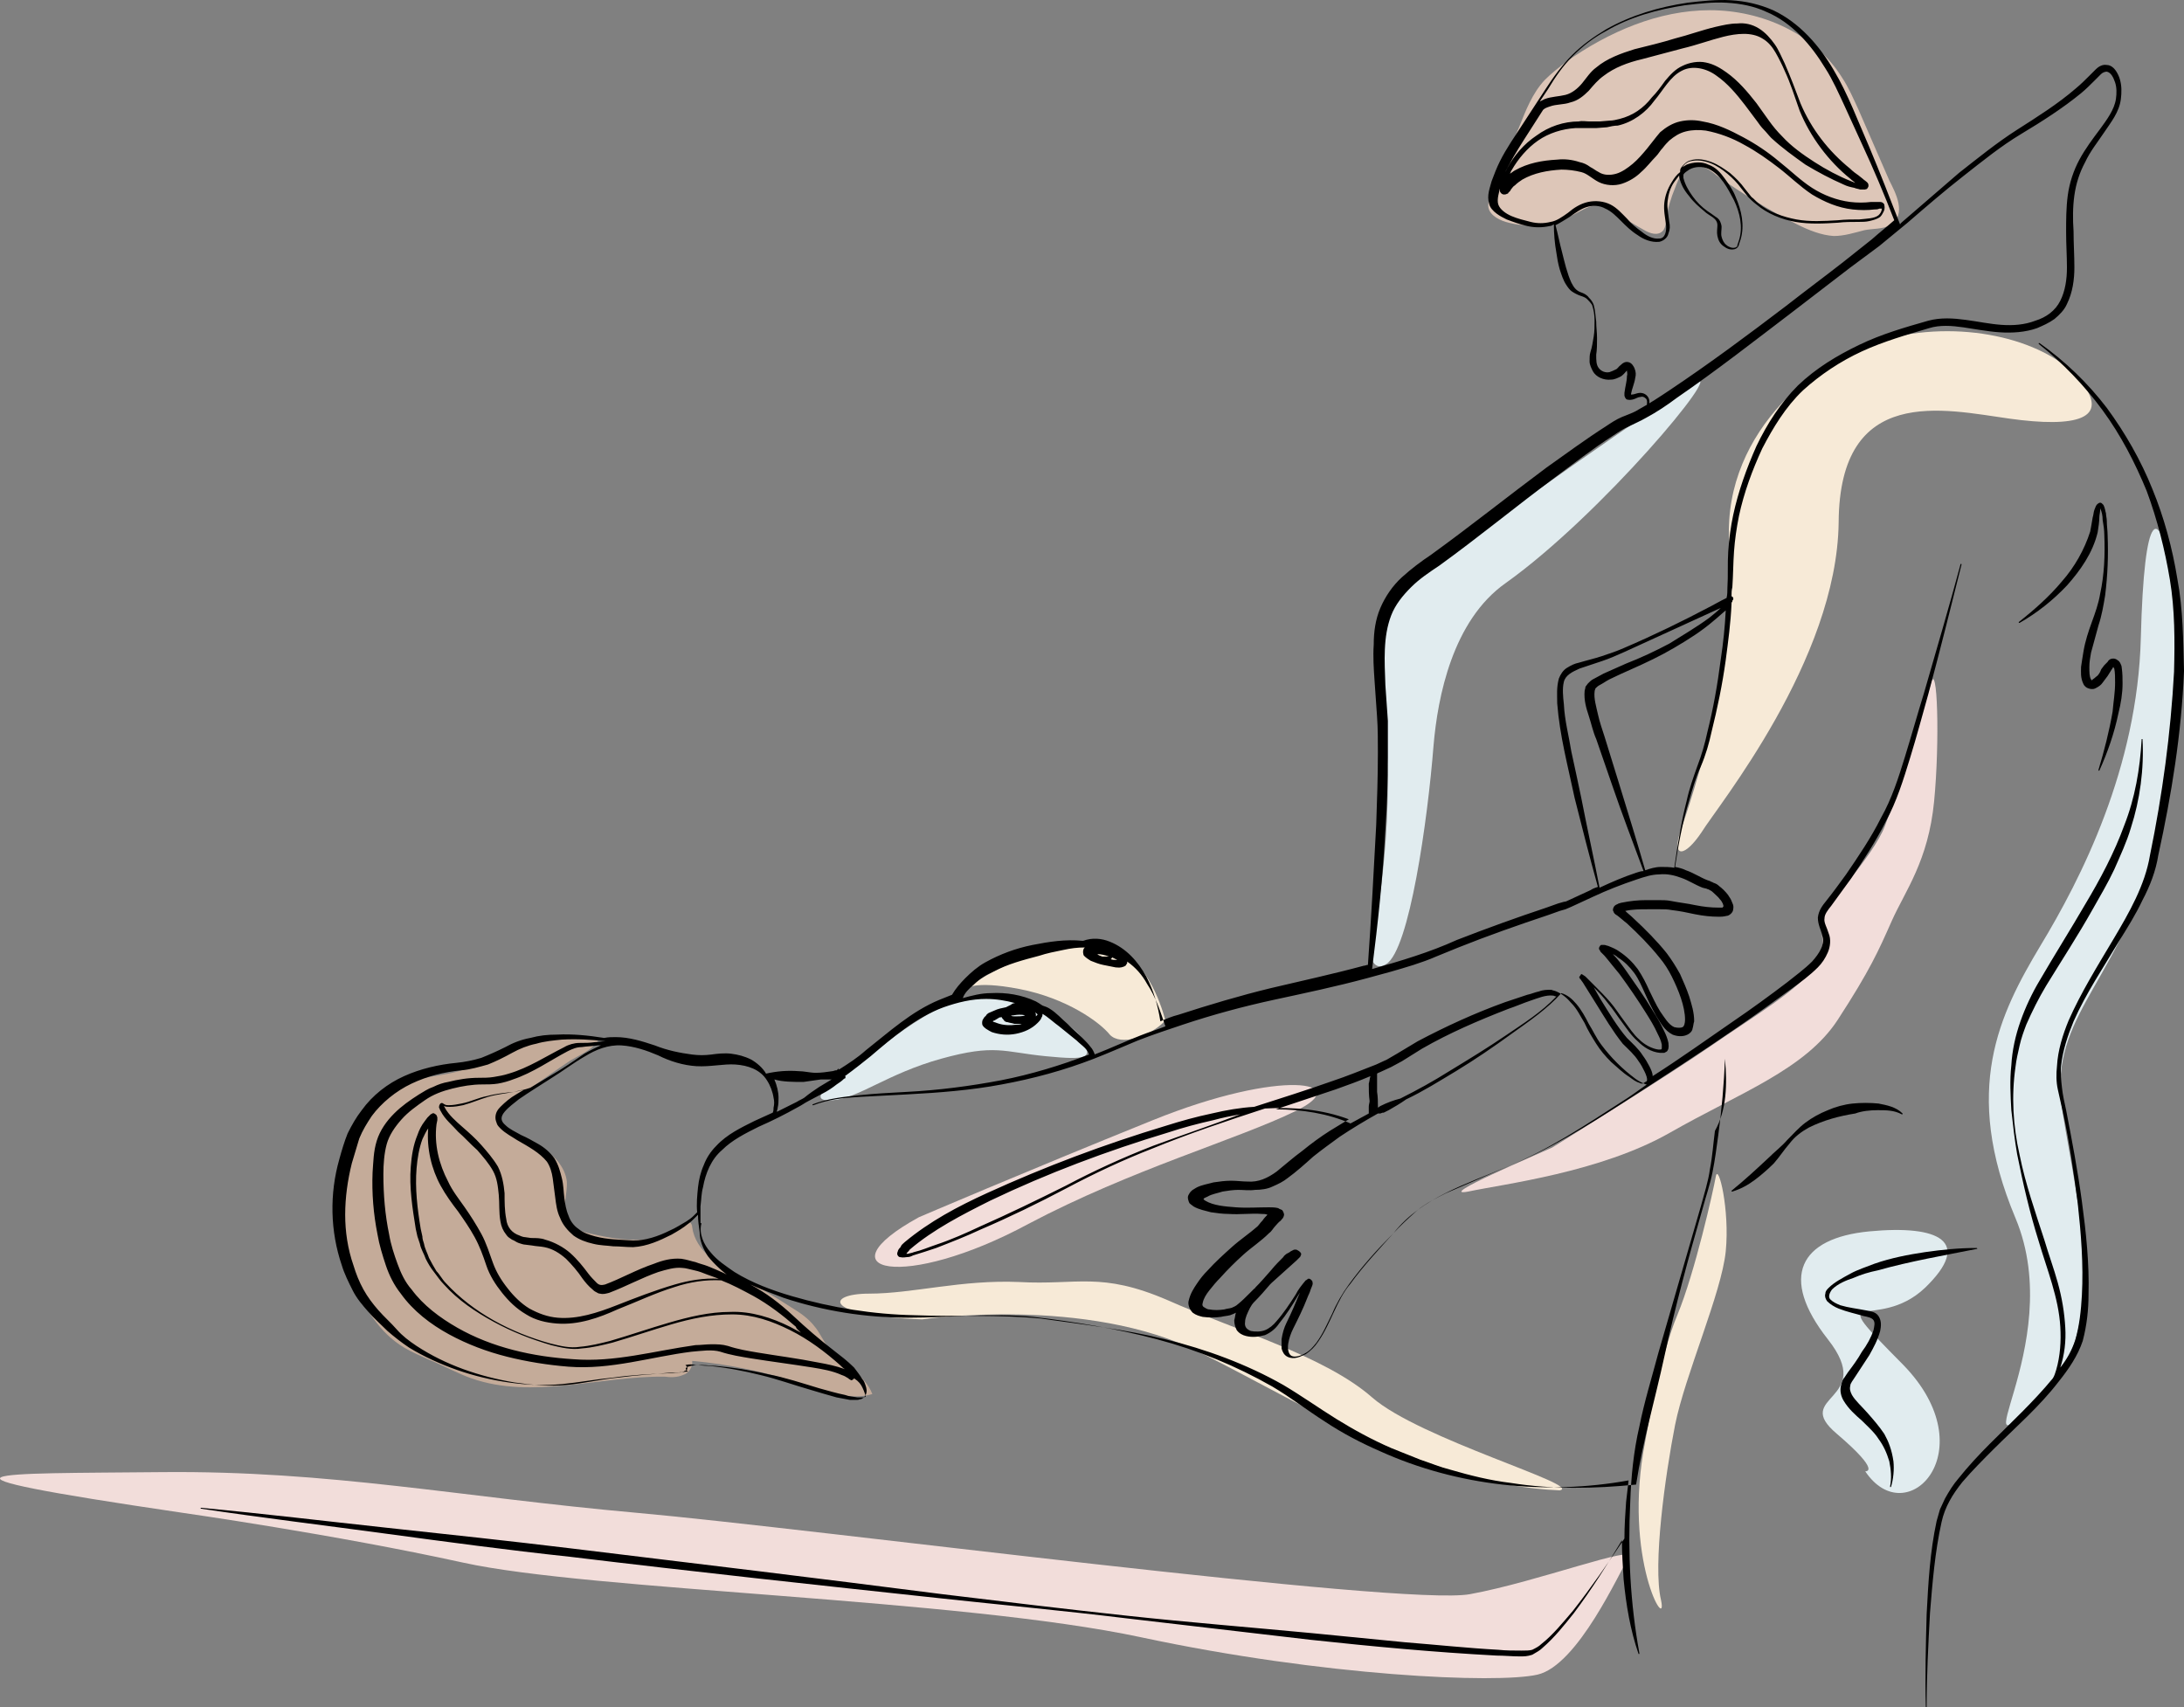 <svg xmlns="http://www.w3.org/2000/svg" xmlns:xlink="http://www.w3.org/1999/xlink" version="1.1" id="Layer_1" x="0px" y="0px" style="enable-background:new 0 0 576 576;" xml:space="preserve" viewBox="156.52 184.97 263.08 205.63">
<rect x="156.52" y="184.97" width="263.08" height="205.63" fill="#808080" stroke="none"/>
<style type="text/css">
	.st0{fill:#E1ECEF;}
	.st1{fill:#C4AB99;}
	.st2{fill:#DDC6B8;}
	.st3{fill:#F2DDDA;}
	.st4{fill:#F7EAD7;}
</style>
<g>
	<g>
		<path class="st0" d="M260.1,313.2c0,0,9.1-8.3,14.5-8.2c5.5,0,11.3,3.2,12.4,5.3c1.1,2.1,0.6,2.4-4.5,1.9    c-5.1-0.5-6.1-1.5-12.6,0.3c-6.5,1.8-10,4.8-13.1,5C253.8,317.7,255.8,315.8,260.1,313.2z"/>
		<path class="st1" d="M217.5,318.2c-0.5,0.4-1.1,0.9-0.9,1.5c0.1,0.3,0.3,0.5,0.5,0.7c1.4,1.1,3.1,1.8,4.6,2.7    c1.5,1,2.9,2.4,3.1,4.2c0.1,1.6-0.7,3.3,0.1,4.7c0.6,1,1.8,1.4,2.9,1.6c3.8,0.9,8.3,1.4,11.2-1.2c0.2-0.2,0.4-0.3,0.6-0.2    c0.2,0.1,0.3,0.4,0.3,0.6c0.4,2.9,3.3,4.7,5.9,6.1c2.1,1.1,4.1,2.3,6.1,3.6c1,0.6,2,1.3,2.7,2.2c0.7,0.8,1.1,1.9,1.8,2.7    c1.6,2,4.3,3.1,5.2,5.5c-2.7,0.8-5.6-0.3-8.3-1.2c-4.3-1.4-8.9-2.4-13.4-2.8c0.1,0.7-0.4,1.5-1.1,1.7c-0.7,0.3-1.5,0.3-2.2,0.2    c-7.8-0.1-15.9,2.8-23.3,0.2c-1.7-0.6-3.3-1.5-5-2.2c-1.1-0.5-2.1-0.9-3.1-1.5c-1.5-0.9-2.7-2.1-3.7-3.5c-5.3-7.1-5-17.5,0-24.7    c0.9-1.3,1.9-2.5,3.3-3.3c2.3-1.3,5.1-1.1,7.6-2c2.2-0.8,4.1-2.4,6.4-3.1c1.2-0.4,2.5-0.4,3.8-0.5c1.6-0.1,4.6-0.8,6,0    c-0.6,1.3-2.7,2-3.8,2.8C222.3,314.7,219.9,316.4,217.5,318.2z"/>
		<path class="st2" d="M384.1,206.7c-1.2-2.8-2.5-5.7-3.7-8.5c-0.6-1.3-1.2-2.7-2-3.9c-3.3-5.3-9.7-8.1-15.9-8.1    c-6.2,0-12.2,2.6-17.3,6.2c-0.9,0.7-1.8,1.4-2.6,2.2c-1.5,1.6-2.3,3.7-3.1,5.7c-1.2,2.8-2.3,5.7-3.5,8.5c-0.1,0.3-0.2,0.5-0.2,0.8    c-0.1,1.1,1.1,1.8,2.1,2.1c2.7,0.8,5.7,0.4,8.2-0.9c1-0.5,2-1.2,3.1-1.1c0.8,0.1,1.4,0.6,2.1,1c1.1,0.7,2.2,1.4,3.3,2    c0.7,0.4,1.6,0.7,2.2,0.1c0.3-0.3,0.4-0.9,0.4-1.3c0.2-1.4,0.6-2.7,1.1-3.9c0.4-1.1,1-2.4,2.1-2.6c1-0.3,2.1,0.4,2.9,1.1    c3.1,2.2,6.3,4.2,9.7,5.9c1.4,0.7,2.9,1.3,4.4,1.4c1.3,0,2.5-0.4,3.7-0.7c0.9-0.2,2.2-0.1,3.1-0.6    C386.3,210.8,384.8,208.1,384.1,206.7z"/>
		<path class="st3" d="M178.5,367.2c0,0,18.3,2.6,33.8,6c15.4,3.4,59.7,4.3,81.7,9c22,4.7,42.8,5.6,47.7,4.5    c4.9-1.1,9.9-12.4,11-14.1c1.1-1.7-10.9,2.9-19.1,4.4c-8.1,1.5-79.1-7.9-100.4-9.8c-21.3-1.9-36.9-5.1-57.2-4.9    S143.9,362.1,178.5,367.2z"/>
		<path class="st4" d="M267.6,343.9c0,0,19.9-2.9,33.5,4c13.6,6.8,27.4,15.9,43.3,16.6c2.9-0.6-16.9-6.2-22.6-11.2    c-5.7-5-16.5-8.1-24.6-11.7c-8.1-3.5-10.9-1.8-17.9-2.2c-7-0.3-12.8,1.4-18.1,1.4S255.7,343.5,267.6,343.9z"/>
		<path class="st4" d="M296.9,307.9c0,0-1.6-6.6-5.2-7.9c-3.6-1.3-7.3-1.6-11.6,0.2c-4.3,1.8-6.2,3.1-6.7,3.6    c-0.4,0.4,0.2-0.8,5.9,0.3s9.7,4,10.9,5.5C291.5,311,295,309.9,296.9,307.9z"/>
		<path class="st3" d="M267.2,331.6c0,0,12.6-5.4,28.2-11.7c15.6-6.3,24.4-4.6,17.2-1.1c-7.2,3.5-19.7,7-32.2,13.6    C265.4,340.5,255.2,338.2,267.2,331.6z"/>
		<path class="st0" d="M321.8,298.9c0,0,2.9-14.6,1.5-26.1c-1.4-11.5,0-15.4,6.1-19.9c6-4.5,27.8-19.9,31.4-21.9    c3.6-2-11.4,16-22.9,24.2c-6.4,4.5-8.2,13.7-8.7,19.6c-0.7,8.9-2.9,24.6-5.7,26.3C321.8,302.2,321.3,299.6,321.8,298.9z"/>
		<path class="st4" d="M358.9,285.2c0,0,7.5-20.7,6-34c-1.4-13.3,9.8-23.2,19.2-25.5s19.2,0.4,23,5.1s-0.6,5.7-8.5,4.6    s-20.5-4.2-20.6,12.5c-0.2,16.6-14.6,34.2-16.5,37.3C359.5,288.2,357.9,288.4,358.9,285.2z"/>
		<path class="st0" d="M418.4,255.3c0,0,1.9,18.2-2.8,33.6c-4.7,15.4-12.5,18.9-10.6,30.2c1.8,11.2,5.7,25.7-2.3,33.8    c-11.4,11.5,3.1-5.7-3.4-21.2c-6.5-15.5-1.9-24.6,3-32.8c4.9-8.1,11.7-21.4,12.1-37.1C414.8,246.1,416.6,245.2,418.4,255.3z"/>
		<path class="st3" d="M343.5,323.2c0,0,14.3-8.9,19.2-12.3s10.7-6.8,12.3-9.5c1.6-2.7,0.9-3.2,0.9-5.1c0-1.9,6.2-7.9,7.7-11.9    s4.7-14.2,5.5-17.1s1.1,7,0.4,14.2s-3.5,10.8-5.1,14.4c-1.6,3.6-2.6,5.9-6.5,11.9c-3.9,6-11.8,8.8-20.2,13.6    c-8.4,4.8-20.1,6.2-24.3,7.1C329.2,329.3,342,323.9,343.5,323.2z"/>
		<path class="st0" d="M381.2,362.2c0,0,2.1,0.2-3.4-4.5c-5.6-4.7,4.8-3.9-1.1-11.4c-5.9-7.5-3.4-12.2,5-13s12.5,1.2,6.7,6.8    c-5.9,5.6-12.7-0.9-2.6,9.3C395.8,359.7,386.2,369.7,381.2,362.2z"/>
		<path class="st4" d="M354.7,358.6c0,0,1.7-10.1,3.9-15.3c2.1-5.1,4.3-14.9,4.6-16.6c0.3-1.7,1.7,4,1.2,9s-4.9,14.9-6.1,20.9    c-1.2,6.1-2.7,16.9-1.7,21.1C357.5,381.9,351.9,372.8,354.7,358.6z"/>
	</g>
	<g>
		<path d="M364.3,312.5C364.3,312.5,364.3,312.5,364.3,312.5c-0.1,3.1-0.4,6.2-0.8,9.2c-0.2,1.5-0.4,3-0.7,4.5    c-0.3,1.5-0.8,2.9-1.2,4.4c-1.7,5.9-3.3,11.8-4.6,17.8c-1.1,5.1-2.6,10.2-3.4,15.4c0,0,0,0,0,0c-5,0.5-10.1,0.6-15.1-0.2    c-2.5-0.3-4.9-0.9-7.3-1.6c-1.2-0.3-2.4-0.8-3.6-1.2c-1.2-0.5-2.3-0.9-3.5-1.4c-2.3-1-4.5-2.2-6.6-3.5c-2.1-1.3-4.2-2.8-6.4-4.1    c-4.4-2.5-9.3-4.3-14.2-5.5c-4.9-1.2-10-1.8-15-2.5c-5.1-0.5-10.1-0.2-15.2-0.4c-5-0.1-10-0.9-14.8-2.3c-2.4-0.7-4.8-1.6-6.9-2.9    c-1-0.7-2.1-1.4-2.9-2.4c-0.8-0.9-1.4-2.2-1.1-3.4l0,0c0,0,0-0.1,0-0.1c0,0-0.1,0-0.1,0c0,0.1,0,0.1,0,0.2c0-0.7,0-1.4,0-2.1    c0,0,0-0.1,0-0.1c0,0,0,0,0,0c0.1-0.8,0.1-1.6,0.3-2.3c0.3-1.7,1-3.4,2.3-4.5c1.2-1.2,2.8-2,4.4-2.8c1.6-0.7,3.2-1.5,4.8-2.4    c0.4-0.2,0.8-0.5,1.2-0.7c0.6-0.3,1.1-0.6,1.7-0.9c0.6-0.3,1.2-0.7,1.7-1.1c0.3-0.2,0.6-0.4,0.8-0.6l0.1-0.1c0,0,0,0,0,0    c0,0,0,0,0.1,0c0-0.1,0,0,0,0c0,0,0,0,0,0c0,0,0,0,0,0l0,0l0,0c0,0-0.1,0.1,0.1-0.2c0,0,0,0-0.1-0.1c1.1-0.8,2.1-1.6,3.1-2.4    c2.7-2.3,5.5-4.7,8.8-5.9c1.7-0.6,3.4-1,5.1-1c1.2,0,2.4,0.2,3.5,0.5c-0.2,0-0.4,0.1-0.5,0.2c-0.2,0.1-0.4,0.2-0.6,0.3    c-0.5,0.1-1,0.2-1.4,0.4c-0.2,0.1-0.5,0.2-0.7,0.3c-0.1,0.1-0.2,0.1-0.3,0.3l-0.2,0.2c-0.1,0.1-0.1,0.2-0.2,0.3    c-0.1,0.2-0.1,0.6,0,0.7c0.1,0.2,0.3,0.3,0.4,0.4c0.3,0.2,0.5,0.3,0.7,0.4c0.9,0.3,1.9,0.4,2.9,0.2c1-0.2,1.9-0.6,2.6-1.3    c0.2-0.2,0.4-0.4,0.5-0.7c0.1-0.1,0.1-0.3,0.1-0.4c0.7,0.4,1.3,1,2,1.5l2.1,1.7c0.3,0.3,0.7,0.6,1,0.9c0.2,0.2,0.4,0.5,0.5,0.8    c-3.4,1.3-7,2.4-10.6,3.1c-3.7,0.7-7.5,1.2-11.4,1.4c-1.9,0.1-3.8,0.2-5.7,0.4c-1.9,0.2-3.8,0.4-5.6,1.1c0,0,0,0,0,0.1    c0,0,0,0,0.1,0c1.8-0.7,3.7-0.9,5.6-1c1.9-0.1,3.8-0.2,5.7-0.3c3.8-0.2,7.7-0.5,11.4-1.2c3.8-0.7,7.5-1.7,11.1-3.1    c1.8-0.7,3.6-1.5,5.3-2.2c1.8-0.7,3.6-1.3,5.4-1.9c3.6-1.2,7.3-2.2,11-3c3.7-0.8,7.5-1.6,11.2-2.6c1.9-0.5,3.7-1,5.6-1.6    c0.9-0.3,1.8-0.6,2.7-1l2.7-1.1c3.5-1.4,7.2-2.7,10.8-3.9l1.4-0.5l0.7-0.2c0.2-0.1,0.5-0.2,0.7-0.3l2.6-1.2    c1.7-0.8,3.5-1.5,5.3-2.1c0.9-0.3,1.8-0.6,2.7-0.6c0.9-0.1,1.8,0.1,2.6,0.4c0.9,0.3,1.6,0.8,2.6,1.2l0.4,0.1    c0.1,0,0.2,0.1,0.3,0.1c0.2,0.1,0.4,0.2,0.5,0.3c0.3,0.3,0.7,0.6,0.9,0.9c0.3,0.3,0.5,0.8,0.4,0.9c0,0,0,0-0.1,0.1    c0,0-0.2,0-0.2,0c-0.1,0-0.2,0-0.3,0c-0.9,0-1.8-0.1-2.8-0.3c-0.9-0.2-1.9-0.3-2.9-0.5c-0.5-0.1-1-0.1-1.5-0.1l-1.5,0    c-1,0-1.9,0.1-2.9,0.3c-0.1,0-0.3,0.1-0.4,0.1c-0.1,0.1-0.3,0.1-0.5,0.3c-0.1,0.1-0.3,0.5-0.1,0.7c0,0.1,0.1,0.2,0.1,0.2l0.1,0.1    l0.3,0.2c0.4,0.3,0.7,0.6,1.1,0.9c1.4,1.3,2.7,2.6,3.9,4.1c0.6,0.7,1.1,1.5,1.5,2.3c0.4,0.8,0.8,1.7,1.1,2.6    c0.3,0.9,0.5,1.8,0.5,2.6c0,0.4-0.1,0.8-0.3,0.9c-0.2,0.1-0.6,0.1-1,0c-0.7-0.3-1.2-1.2-1.7-1.9c-0.5-0.8-0.9-1.7-1.3-2.5    c-0.4-0.9-0.8-1.7-1.4-2.6c-0.6-0.8-1.3-1.5-2.2-2.1c-0.4-0.3-0.9-0.5-1.4-0.7c-0.1,0-0.3-0.1-0.4-0.1c-0.1,0-0.1,0-0.4,0    c-0.1,0-0.4,0.4-0.2,0.6c0.1,0.1,0.1,0.2,0.1,0.2c0.2,0.2,0.3,0.3,0.5,0.5c0.6,0.7,1.2,1.5,1.8,2.2c1.1,1.5,2.2,3.1,3.2,4.7    c0.5,0.8,1,1.6,1.4,2.5c0.2,0.4,0.4,0.8,0.5,1.3c0,0.2,0,0.4,0,0.5c0,0-0.1,0.1-0.1,0.1c-0.1,0-0.1,0-0.3,0    c-0.8-0.1-1.7-0.6-2.3-1.2c-0.7-0.6-1.2-1.4-1.8-2.2c-0.6-0.8-1.1-1.6-1.7-2.3c-0.6-0.7-1.3-1.4-2-2.1c-0.3-0.3-0.7-0.7-1-1    l-0.3-0.2c0,0,0,0,0,0c0,0,0,0,0,0c-0.1,0,0.1,0-0.2-0.1c-0.5,0.7-0.1,0.3-0.2,0.5c0,0.1,0.1,0.1,0.1,0.1c0.1,0.2,0.3,0.4,0.4,0.6    l1.5,2.4c1,1.6,2,3.3,3.2,4.8c0.7,0.7,1.4,1.3,1.9,2.1c0.3,0.4,0.5,0.8,0.7,1.2c0.2,0.4,0.4,0.9,0.3,1.2c0,0,0,0,0,0    c-0.2,0.1-0.3,0.2-0.5,0.3c-0.1,0-0.3,0-0.4-0.1c-0.4-0.1-0.8-0.4-1.2-0.7c-0.8-0.5-1.5-1.2-2.2-1.8c-0.7-0.7-1.3-1.4-1.8-2.2    c-0.5-0.8-1-1.6-1.4-2.5c-0.5-0.8-0.9-1.7-1.6-2.4c-0.5-0.6-1.1-1.1-1.8-1.4c0,0,0,0,0,0c0,0,0,0,0,0c-0.2-0.1-0.4-0.1-0.6-0.2    c-0.5,0-1,0-1.5,0.2c-0.5,0.1-0.9,0.3-1.4,0.4c-0.9,0.3-1.8,0.6-2.7,0.9c-3.6,1.3-7.1,2.9-10.5,4.7c-0.8,0.5-1.7,1-2.5,1.5    l-1.2,0.7l-1.3,0.6c-1.8,0.7-3.5,1.4-5.3,2c-3.1,1.1-6.3,2.1-9.4,3.1c-1.7,0.1-3.4,0.4-5.1,0.8c-1.9,0.4-3.7,0.9-5.6,1.5    c-7.3,2.2-14.5,4.9-21.5,8.1c-3.5,1.6-6.9,3.4-9.9,5.9c-0.2,0.2-0.4,0.3-0.5,0.6c-0.1,0.1-0.2,0.2-0.3,0.4c0,0.1-0.1,0.2-0.1,0.4    c0,0.2,0.2,0.4,0.3,0.4c0.5,0.1,0.7,0,0.9,0c0.3,0,0.5-0.1,0.7-0.2c1-0.3,1.9-0.6,2.8-0.9c1.8-0.7,3.6-1.4,5.3-2.2    c3.5-1.5,7-3.2,10.4-5c3.4-1.8,6.8-3.4,10.4-4.8c4.4-1.8,8.9-3.3,13.5-4.8c3.4-0.2,6.9,0.1,10.1,1.3c-0.8,0.5-1.5,0.9-2.3,1.4    c-1.1,0.7-2.2,1.5-3.3,2.4c-1.1,0.8-2.1,1.7-3.1,2.5c-1.1,0.8-2.2,1.3-3.5,1.2c-0.6,0-1.3-0.1-2-0.1c-0.7,0-1.4,0.1-2.1,0.2    c-0.7,0.2-1.4,0.3-2,0.6c-0.3,0.2-0.7,0.3-1,0.9c-0.2,0.3,0,0.8,0.1,1c0.2,0.2,0.4,0.3,0.5,0.4c0.7,0.4,1.4,0.5,2.1,0.7    c0.7,0.1,1.4,0.2,2.1,0.2c1.4,0.1,2.8-0.1,4,0c0.2,0,0.5,0,0.7,0.1c-0.2,0.2-0.4,0.4-0.6,0.7c-0.3,0.3-0.4,0.5-0.6,0.7    c-0.9,0.8-2.1,1.6-3.1,2.5c-1,0.9-2,1.8-2.9,2.8c-0.5,0.5-0.9,1-1.3,1.6c-0.4,0.6-0.8,1.2-1,2.1c-0.1,0.4,0.1,1,0.5,1.4    c0.4,0.3,0.8,0.4,1.2,0.5c0.8,0.1,1.5,0.1,2.2,0c0.4-0.1,0.7-0.1,1.1-0.2c0.3-0.1,0.5-0.2,0.7-0.3c-0.1,0.3-0.1,0.6-0.2,0.9    c0,0.4,0.1,0.8,0.3,1.2c0.3,0.4,0.7,0.6,1.1,0.7c0.8,0.2,1.5,0.1,2.3-0.1c0.7-0.3,1.3-0.8,1.7-1.4c0.9-1.1,1.6-2.2,2.3-3.4    c0.1-0.1,0.1-0.2,0.2-0.3c-0.5,1.2-1,2.4-1.6,3.6c-0.3,0.6-0.5,1.3-0.6,2c0,0.4,0,0.7,0,1.1c0.1,0.4,0.3,0.8,0.7,1    c0.4,0.2,0.8,0.2,1.2,0.1c0.4-0.1,0.7-0.3,1-0.4c0.6-0.4,1.1-0.9,1.5-1.5c1.6-2.3,2.2-5,3.9-7c1.6-2.2,3.4-4.1,5.2-6.1    c3.4-4.3,8.8-5.9,13.7-8c5-2,9.6-4.9,14.1-7.8c4.5-2.9,9-5.8,13.5-8.9c2.2-1.5,4.4-3.1,6.6-4.7c1.1-0.8,2.2-1.6,3.2-2.6    c0.5-0.5,0.9-1.1,1.2-1.8c0.3-0.7,0.4-1.6,0.1-2.3c-0.2-0.7-0.6-1.3-0.5-1.8c0-0.5,0.4-1,0.8-1.5c0.8-1.1,1.6-2.2,2.4-3.3    c1.5-2.2,3-4.5,4.2-6.9c1.3-2.4,2.1-5,2.9-7.6c0.8-2.6,1.5-5.2,2.2-7.7c1.4-5.2,2.7-10.4,4-15.6c0,0,0-0.1,0-0.1c0,0-0.1,0-0.1,0    c-1.4,5.2-2.9,10.3-4.4,15.5c-0.8,2.6-1.5,5.1-2.3,7.7c-0.8,2.6-1.6,5.1-2.9,7.4c-1.2,2.4-2.7,4.6-4.2,6.8    c-0.8,1.1-1.6,2.2-2.4,3.2c-0.4,0.5-0.9,1.1-1,2c0,0.9,0.4,1.5,0.5,2.1c0.4,1.1-0.3,2.2-1.2,3.2c-0.9,0.9-2,1.7-3,2.5    c-2.1,1.6-4.3,3.2-6.5,4.7c-3.2,2.2-6.4,4.5-9.7,6.6c0-0.4-0.2-0.8-0.4-1.2c-0.2-0.4-0.5-0.9-0.8-1.3c-0.5-0.8-1.3-1.5-1.9-2.1    c-1.2-1.4-2.2-3.1-3.2-4.7l-0.8-1.4c0.6,0.6,1.2,1.2,1.7,1.9c0.6,0.7,1.1,1.5,1.7,2.3c0.6,0.8,1.1,1.6,1.9,2.3    c0.7,0.7,1.6,1.3,2.7,1.4c0.1,0,0.3,0,0.5,0c0.2-0.1,0.4-0.2,0.4-0.3c0.2-0.3,0.1-0.7,0.1-0.9c-0.1-0.5-0.3-1-0.5-1.4    c-0.4-0.9-0.9-1.7-1.4-2.5c-1-1.7-2.1-3.2-3.2-4.8c-0.5-0.7-1-1.4-1.6-2c0.2,0.1,0.4,0.2,0.6,0.4c0.8,0.5,1.4,1.1,2,1.9    c0.5,0.7,0.9,1.6,1.3,2.5c0.4,0.9,0.8,1.7,1.3,2.6c0.5,0.8,1,1.8,2,2.3c0.5,0.2,1.2,0.3,1.8,0c0.2-0.1,0.3-0.2,0.4-0.3    c0.1-0.1,0.2-0.3,0.2-0.4c0.1-0.3,0.1-0.6,0.2-0.9c0-1.1-0.3-2-0.6-3c-0.3-0.9-0.7-1.8-1.1-2.7c-0.5-0.9-1-1.7-1.6-2.5    c-1.2-1.5-2.6-2.9-4-4.2c-0.3-0.3-0.7-0.6-1-0.9c0.9-0.2,1.8-0.2,2.8-0.2l1.4,0c0.5,0,0.9,0,1.4,0.1c0.9,0.1,1.9,0.3,2.8,0.5    c1,0.2,1.9,0.3,2.9,0.3c0.2,0,0.5,0,0.9-0.1c0.3,0,0.8-0.4,0.8-0.8c0.1-0.5-0.1-0.7-0.2-1c-0.1-0.3-0.3-0.5-0.4-0.7    c-0.3-0.4-0.7-0.8-1.1-1.1c-0.2-0.2-0.4-0.3-0.7-0.4c-0.1-0.1-0.3-0.1-0.4-0.2l-0.3-0.1c-0.8-0.3-1.7-0.9-2.6-1.2    c-0.4-0.2-0.8-0.3-1.3-0.4c0.4-2.7,0.9-5.4,1.7-8c0.4-1.4,0.8-2.8,1.4-4.1c0.6-1.4,1-2.8,1.3-4.2c0.7-2.8,1.3-5.7,1.7-8.6    c0.3-2.3,0.6-4.5,0.7-6.8c0,0,0,0,0-0.1c0-0.1,0.1-0.1,0.1-0.2c0-0.1,0-0.1,0.1-0.2c0,0,0.1-0.3-0.2-0.4c0-0.4,0-0.7,0.1-1.1    c0.1-1.5,0.1-2.9,0.2-4.3c0.1-1.4,0.3-2.8,0.6-4.3c0.6-2.8,1.6-5.5,2.8-8.1c1.3-2.5,2.8-5,4.9-7c2.1-1.9,4.5-3.5,7.1-4.7    c2.6-1.2,5.4-2,8.1-2.8c1.3-0.4,2.7-0.3,4.1-0.1c1.4,0.2,2.9,0.5,4.4,0.6c1.5,0.1,3.1,0,4.5-0.5c0.7-0.3,1.4-0.6,2.1-1.1    c0.6-0.5,1.2-1.1,1.5-1.8c0.7-1.4,0.9-3,0.9-4.4c0-1.5-0.1-2.9-0.1-4.4c-0.1-1.4-0.1-2.9,0.1-4.3c0.2-1.4,0.6-2.7,1.3-4    c0.6-1.3,1.5-2.4,2.3-3.6c0.8-1.2,1.8-2.4,2-4c0.1-0.8,0.1-1.6-0.1-2.3c-0.1-0.4-0.3-0.8-0.5-1.1c-0.2-0.3-0.6-0.7-1.1-0.7    c-0.5-0.1-1,0.2-1.3,0.5l-0.8,0.8c-0.5,0.5-1,1-1.6,1.5c-2.2,1.9-4.6,3.4-7.1,5c-2.5,1.6-4.7,3.4-7,5.2c-2.2,1.9-4.4,3.8-6.6,5.7    c-0.2,0.2-0.4,0.3-0.5,0.5c-1.2-3.1-2.4-6.2-3.7-9.3l-2-4.7c-0.7-1.6-1.4-3.1-2.3-4.6c-1.7-2.9-4.1-5.7-7.3-7.2    c-1.6-0.7-3.3-1.1-5.1-1.2c-1.7-0.1-3.5,0.1-5.2,0.3c-3.4,0.5-6.8,1.5-9.8,3.2c-1.5,0.9-2.9,1.9-4.1,3.1c-1.2,1.2-2.3,2.7-3.2,4.1    l-2.8,4.3c-0.9,1.4-1.9,2.8-2.7,4.4c-0.4,0.8-0.7,1.6-1,2.4c-0.2,0.8-0.6,1.7-0.3,2.7c0.1,0.5,0.5,0.9,0.9,1.2    c0.4,0.3,0.8,0.5,1.2,0.7c0.8,0.3,1.6,0.6,2.5,0.8c0.9,0.2,1.8,0.2,2.7,0c0.2,0,0.3-0.1,0.5-0.2c0,1.1,0.1,2.3,0.3,3.4    c0.1,0.7,0.2,1.3,0.4,2c0.2,0.6,0.4,1.3,0.8,1.9c0.2,0.3,0.4,0.6,0.7,0.8c0.3,0.2,0.7,0.4,1,0.5c0.3,0.1,0.6,0.2,0.8,0.4    c0.2,0.2,0.4,0.4,0.6,0.7c0.2,0.6,0.3,1.2,0.3,1.9c0,0.7,0,1.3-0.1,1.9c-0.1,0.6-0.2,1.3-0.4,1.9c-0.1,0.3-0.1,0.7-0.1,1.1    c0,0.4,0.2,0.8,0.4,1.2c0.4,0.7,1.3,1.1,2.2,1c0.4,0,0.8-0.2,1.2-0.4c0.3-0.2,0.6-0.6,0.7-0.7c0,0.2,0.1,0.4,0,0.7    c0,0.6-0.2,1.2-0.3,2c0,0.1,0,0.2,0,0.3c0,0.1,0.1,0.4,0.3,0.5c0.4,0.1,0.6,0,0.7,0c0.4-0.1,0.6-0.3,0.9-0.3    c0.3-0.1,0.5,0,0.7,0.2c0.2,0.2,0.1,0.6,0.1,0.9c0,0,0,0,0,0.1c0,0,0.1,0,0.1,0c0.2-0.3,0.3-0.7,0.1-1.1c-0.2-0.4-0.6-0.6-1-0.6    c-0.4,0-0.7,0.2-1,0.2c0,0-0.1,0-0.1,0c0,0,0-0.1,0-0.1c0.1-0.6,0.4-1.2,0.5-1.9c0.1-0.4,0.1-0.7-0.1-1.2    c-0.1-0.2-0.3-0.6-0.7-0.7c-0.4-0.1-0.7,0.1-0.9,0.3c-0.4,0.3-0.4,0.5-0.7,0.6c-0.2,0.1-0.4,0.2-0.7,0.3c-0.5,0.1-1-0.1-1.3-0.5    c-0.3-0.4-0.3-0.9-0.3-1.6c0.1-0.6,0.1-1.3,0.1-2c0-0.7-0.1-1.3-0.1-2c-0.1-0.7-0.1-1.3-0.3-2c-0.1-0.3-0.3-0.6-0.6-0.9    c-0.2-0.3-0.6-0.5-0.9-0.6c-0.6-0.2-0.9-0.6-1.2-1.2c-0.5-1.1-0.8-2.4-1.1-3.6c-0.3-1.1-0.5-2.2-0.8-3.3c0.6-0.3,1.2-0.7,1.7-1    c0.7-0.5,1.4-1,2.1-1.2c0.7-0.2,1.5-0.2,2.2,0.2c0.7,0.3,1.3,0.9,1.9,1.5c0.6,0.6,1.2,1.2,2,1.7c0.7,0.5,1.6,0.9,2.6,0.8    c0.5-0.1,1-0.5,1.1-1c0.2-0.5,0.2-0.9,0.1-1.4c-0.1-0.9-0.3-1.7-0.2-2.5c0.1-0.8,0.3-1.6,0.8-2.3c0.2-0.3,0.4-0.5,0.6-0.8    c0,0.1,0,0.1,0,0.2c0.2,0.9,0.6,1.6,1.2,2.3c0.5,0.7,1.2,1.3,1.8,1.8c0.6,0.6,1.6,0.8,1.6,1.7c0,0.4-0.1,0.8,0,1.3    c0.1,0.5,0.3,0.9,0.7,1.2c0.4,0.3,0.8,0.5,1.3,0.4c0.1,0,0.3-0.1,0.4-0.2c0.1-0.1,0.2-0.3,0.2-0.4l0.2-0.6    c0.5-1.7,0.1-3.5-0.6-5.1c-0.3-0.8-0.8-1.5-1.3-2.2c-0.5-0.7-1.1-1.4-2-1.7c-0.8-0.4-1.8-0.3-2.6,0c-0.2,0.1-0.3,0.2-0.5,0.3    c0,0,0,0,0,0c0.2-0.3,0.5-0.6,0.9-0.7c0.8-0.2,1.6-0.1,2.4,0.2c0.8,0.3,1.5,0.8,2.1,1.3c0.6,0.5,1.2,1.1,1.7,1.8l0.8,1    c0.3,0.3,0.6,0.6,1,0.9c1.3,1.1,3,1.8,4.7,2.1c1.7,0.3,3.5,0.2,5.1,0.1c0.8-0.1,1.7-0.1,2.5-0.1c0.4,0,0.9,0,1.3-0.1    c0.4-0.1,0.9-0.2,1.3-0.5c0.2-0.2,0.3-0.4,0.4-0.6c0.1-0.2,0.2-0.4,0.1-0.9c-0.1-0.2-0.3-0.3-0.5-0.3c-0.1,0-0.3,0-0.4,0    c-0.2,0-0.4,0-0.7,0c-0.8,0.1-1.7,0.1-2.5,0c-1.6-0.2-3.2-0.8-4.6-1.7c-1.4-0.9-2.6-2.1-4-3.2c-1.3-1.1-2.8-2.1-4.3-2.9    c-1.5-0.8-3.1-1.6-4.9-1.9c-0.9-0.2-1.8-0.2-2.7,0c-0.9,0.2-1.7,0.7-2.4,1.3c-0.6,0.7-1.1,1.4-1.6,2c-0.5,0.6-1.1,1.3-1.7,1.8    c-0.6,0.5-1.3,1-2,1.2c-0.7,0.2-1.5,0.2-2.1-0.2c-0.4-0.2-0.6-0.4-1-0.6c-0.4-0.3-0.8-0.5-1.3-0.6c-0.9-0.3-1.8-0.4-2.7-0.3    c-1.8,0.1-3.5,0.4-5.1,1.3c-0.2,0.1-0.4,0.3-0.6,0.4c0.1-0.1,0.1-0.3,0.2-0.4c0.8-1.4,1.9-2.7,3.2-3.6c1.3-0.9,2.9-1.4,4.5-1.5    c0.4,0,0.8,0,1.2,0l1.3,0l1.3-0.1c0.4-0.1,0.9-0.2,1.3-0.2c1.8-0.4,3.4-1.6,4.4-3c1.1-1.3,1.9-2.9,3.3-3.6c1.3-0.7,3-0.3,4.2,0.6    c1.3,0.9,2.4,2.2,3.4,3.5c0.5,0.7,1,1.3,1.5,2c0.2,0.3,0.5,0.7,0.8,1c0.3,0.3,0.6,0.7,0.9,1c1.3,1.2,2.7,2.2,4.1,3.2    c1.5,0.9,3,1.7,4.6,2.4c0.4,0.2,0.8,0.3,1.3,0.4c0.2,0.1,0.4,0.1,0.7,0.2c0.1,0,0.2,0,0.3,0c0.1,0,0.1,0,0.3,0    c0.1-0.1,0.2,0.1,0.4-0.4c0-0.4-0.1-0.3-0.1-0.4c-0.3-0.3-0.4-0.3-0.6-0.5l-0.5-0.4c-0.3-0.2-0.7-0.5-1-0.8    c-2.6-2.1-4.7-4.8-6-7.9c-0.6-1.6-1.2-3.2-1.9-4.8c-0.4-0.8-0.7-1.6-1.2-2.3c-0.5-0.7-1.1-1.4-1.9-1.9c-0.8-0.5-1.7-0.7-2.6-0.6    c-0.9,0-1.7,0.2-2.6,0.4c-1.7,0.4-3.3,1-4.9,1.4c-1.6,0.5-3.3,0.9-4.9,1.3c-1.6,0.5-3.3,1.1-4.6,2.2c-0.7,0.5-1.2,1.3-1.7,1.9    c-0.5,0.6-1.2,1.2-2,1.4c-0.8,0.2-1.7,0.2-2.5,0.5c-0.2,0.1-0.4,0.2-0.6,0.3l1-1.5c0.9-1.5,1.8-2.8,3-4c1.2-1.2,2.5-2.2,4-3    c2.9-1.7,6.2-2.6,9.5-3.1c1.7-0.2,3.4-0.4,5-0.3c1.7,0.1,3.3,0.4,4.8,1.1c3.1,1.3,5.4,4,7.1,6.8c0.9,1.4,1.6,3,2.3,4.5l2.1,4.6    c1.4,3,2.7,6.1,3.9,9.2c-0.9,0.8-1.8,1.5-2.7,2.3l-3.4,2.7c-2.3,1.8-4.6,3.5-6.9,5.3c-4.6,3.5-9.3,7-14.1,10.2    c-1.2,0.8-2.4,1.6-3.7,2.3c-0.6,0.4-1.3,0.6-2,0.9c-0.7,0.3-1.3,0.7-1.9,1.1c-2.5,1.6-4.8,3.3-7.2,5c-4.7,3.5-9.2,7.1-13.9,10.5    c-1.2,0.8-2.4,1.7-3.5,2.7c-1.1,1-2,2.3-2.6,3.7c-0.6,1.4-0.8,2.9-0.8,4.4c-0.1,1.5,0,2.9,0.1,4.4l0.3,4.3    c0.1,1.4,0.1,2.9,0.1,4.3c0,2.9-0.1,5.8-0.2,8.7c-0.3,5.6-0.6,11.3-1,16.9c-0.2,0-0.3,0.1-0.5,0.1c-3.7,1-7.4,1.8-11.2,2.7    c-3.7,0.9-7.4,2-11.1,3.2c-0.8,0.2-1.5,0.5-2.2,0.8c-0.3-1.9-0.8-3.7-1.7-5.4c-1-1.8-2.4-3.4-4.4-4.2c-1-0.4-2.1-0.5-3.2-0.1    c0,0-0.1,0-0.1,0c-2-0.2-4,0.1-6,0.5c-2,0.4-3.9,1.1-5.7,2.1c-0.9,0.5-1.7,1.2-2.4,1.9c-0.6,0.6-1.2,1.3-1.6,2    c-0.5,0.2-1,0.4-1.5,0.6c-3.4,1.4-6.1,3.9-8.9,6.1c-1,0.9-2.1,1.6-3.2,2.3c-0.2-0.2-0.2-0.1-0.1,0c0,0,0,0,0,0l0,0l-0.1,0    l-0.1,0.1c0,0,0,0-0.1,0c-0.1,0-0.3,0.1-0.4,0.1c-0.7,0.1-1.3,0.2-2,0.2c-0.7,0-1.4-0.2-2.1-0.2c-1.3-0.1-2.6,0-3.9,0.3    c-0.4-0.7-1.1-1.3-1.8-1.7c-0.8-0.4-1.6-0.6-2.4-0.7c-0.8-0.1-1.7,0-2.4,0.1c-0.8,0.1-1.5,0.1-2.3,0c-1.5-0.2-3-0.5-4.5-1.1    c-1.5-0.5-3.1-1-4.7-1c-0.5,0-0.9,0-1.4,0.1c-1.9-0.3-3.8-0.5-5.7-0.4c-1.1,0-2.1,0.1-3.2,0.4c-1.1,0.2-2.1,0.6-3,1.1    c-1,0.5-1.9,0.9-2.9,1.3c-1,0.3-2,0.5-3,0.6c-2.1,0.2-4.3,0.7-6.3,1.6c-2,0.9-3.8,2.3-5.1,4.1c-0.7,0.9-1.2,1.8-1.7,2.8    c-0.4,1-0.7,2-1,3.1c-1.2,4.2-1.1,8.7,0.3,12.8c0.3,1,0.8,2,1.3,3c0.5,1,1.2,1.8,1.9,2.6c0.7,0.8,1.5,1.5,2.3,2.3    c0.8,0.7,1.7,1.4,2.6,2c1.8,1.1,3.8,2,5.8,2.7c2,0.7,4.1,1.2,6.2,1.5c2.1,0.3,4.3,0.4,6.4,0.2c2.1-0.2,4.2-0.6,6.3-0.8    c2.1-0.3,4.2-0.4,6.3-0.5c0.5,0,1.1-0.1,1.6-0.1c0.1,0,0.3,0,0.4-0.1c0.1,0,0.1,0,0.2-0.1c0.1,0,0.1,0,0.2-0.1c0,0,0.1,0,0.1-0.1    c0-0.1,0.1-0.2,0-0.2c-0.1-0.3-0.2-0.2-0.2-0.3l0,0c0.4-0.1,0.8-0.1,1.2,0c0.5,0,1,0.1,1.6,0.1c2.1,0.2,4.2,0.6,6.2,1.1    c2.1,0.5,4,1.2,6.1,1.8c1,0.3,2,0.6,3.1,0.9c0.5,0.1,1.1,0.2,1.6,0.3c0.3,0,0.6,0,0.9,0c0.2,0,0.3-0.1,0.5-0.1    c0.1-0.1,0.2-0.1,0.3-0.2c0.1-0.1,0.1-0.2,0.2-0.3c0.2-0.4,0.1-0.8,0-1.1c-0.1-0.3-0.2-0.6-0.4-0.8c-0.3-0.5-0.7-1-1-1.4    c-0.8-0.8-1.6-1.4-2.5-2.1c-1.7-1.3-3.3-2.7-4.8-4.1c-1.6-1.5-3.3-2.8-5.2-3.8c1.3,0.6,2.7,1.1,4,1.6c2.4,0.8,4.9,1.4,7.4,1.8    c2.5,0.4,5.1,0.6,7.6,0.6c5.1,0,10.1-0.6,15.1-0.1c5,0.6,10,1.4,14.9,2.7c4.9,1.3,9.5,3.2,13.9,5.7c2.2,1.3,4.1,2.8,6.3,4.2    c2.1,1.4,4.4,2.6,6.7,3.6c9.3,4.2,19.9,5.3,29.9,3.5c0,0,0,0,0,0c-0.1,0.9-0.2,1.7-0.3,2.6c-0.1,1.4-0.2,2.9-0.2,4.4    c-2,3-4,5.9-6.2,8.7c-1.2,1.4-2.4,2.9-3.8,4c-0.3,0.3-0.7,0.5-1.1,0.7c-0.3,0.1-0.8,0.1-1.3,0.1c-0.9,0-1.9,0-2.8-0.1    c-3.7-0.2-7.4-0.6-11.2-0.9l-11.2-1.1c-7.4-0.7-14.9-1.3-22.3-2.1c-7.4-0.8-14.9-1.7-22.3-2.6c-14.8-1.9-29.7-3.7-44.6-5.5    c-7.4-0.9-14.9-1.7-22.3-2.5c-7.4-0.8-14.9-1.7-22.3-2.4c0,0-0.1,0-0.1,0c0,0,0,0.1,0,0.1c7.4,1.1,14.8,2,22.2,3    c7.4,1,14.8,2,22.3,2.8c14.9,1.8,29.7,3.4,44.6,5c7.4,0.8,14.9,1.5,22.3,2.4l22.3,2.6c7.4,0.8,14.9,1.5,22.4,1.9    c0.9,0,1.9,0.1,2.8,0.1c0.5,0,0.9,0,1.5-0.2c0.5-0.3,0.9-0.5,1.2-0.8c1.5-1.3,2.6-2.7,3.8-4.2c2.1-2.8,4-5.8,5.8-8.8    c0,1.6,0.1,3.1,0.2,4.7c0.3,3.1,0.8,6.1,1.8,9c0,0,0,0,0.1,0c0,0,0,0,0-0.1c-1.1-6-1.4-12.1-1.1-18.2c0.1-3,0.4-6.1,1.1-9.1    c0.6-3,1.5-5.9,2.3-8.9l5.1-17.6c0.4-1.5,0.9-3,1.1-4.5c0.3-1.5,0.4-3.1,0.6-4.6C364.5,318.7,364.6,315.6,364.3,312.5    C364.4,312.5,364.4,312.5,364.3,312.5z M322.8,314.1l1.3-0.6l1.3-0.7c0.8-0.5,1.6-1,2.4-1.5c3.3-1.9,6.8-3.4,10.4-4.8    c0.9-0.3,1.8-0.7,2.7-1c0.9-0.3,1.8-0.7,2.7-0.6c0.1,0,0.2,0.1,0.4,0.1c-1.8,1.9-3.9,3.2-6.1,4.7c-2.2,1.5-4.5,2.9-6.8,4.3    c-1.9,1.2-3.9,2.3-5.9,3.3c-0.8,0.2-1.6,0.5-2.4,0.9l-0.3,0.2c0,0,0-0.1,0-0.1c0-0.6,0-1.2-0.1-1.8c0-0.6,0-1.2,0-1.9    c0-0.1,0-0.2,0-0.3c0,0,0,0,0,0C322.5,314.2,322.6,314.2,322.8,314.1z M295.4,323c-3.6,1.4-7.1,3-10.5,4.8    c-3.4,1.7-6.9,3.4-10.3,4.9c-1.7,0.8-3.5,1.6-5.3,2.2c-0.9,0.3-1.8,0.7-2.7,0.9c-0.2,0.1-0.4,0.1-0.7,0.2c-0.1,0-0.1,0-0.2,0    c0.1-0.2,0.3-0.3,0.4-0.5c2.8-2.4,6.3-4.2,9.7-5.9c6.9-3.3,14.1-6,21.4-8.2c1.8-0.6,3.7-1.1,5.5-1.5c1.1-0.3,2.1-0.5,3.2-0.7    C302.5,320.5,298.9,321.7,295.4,323z M310.2,318.6c2.4-0.8,4.8-1.6,7.2-2.4c1.4-0.5,2.8-1,4.2-1.6c-0.1,0.3-0.1,0.6-0.2,0.9    c0,0.7,0,1.4,0.1,2.1c0,0.2-0.1,0.4-0.1,0.7c0,0.2,0,0.3,0,0.5c0,0.1,0,0.2,0,0.3c-0.7,0.4-1.5,0.8-2.2,1.2    C316.5,319.1,313.3,318.6,310.2,318.6z M352,317.6c-4.5,2.9-9,5.9-13.9,7.9c-2.5,1.1-4.9,2.1-7.4,3.2c-1.2,0.6-2.4,1.2-3.5,2.1    c-1,0.9-2,1.8-2.9,2.8c-1.9,1.9-3.7,3.9-5.3,6.1c-0.8,1.1-1.5,2.3-2,3.5c-0.6,1.2-1.1,2.4-1.9,3.5c-0.4,0.5-0.8,1-1.4,1.3    c-0.5,0.3-1.2,0.5-1.6,0.3c-0.4-0.2-0.5-0.9-0.4-1.5c0.1-0.6,0.3-1.2,0.6-1.8c0.6-1.2,1.2-2.4,1.7-3.7c0.1-0.3,0.3-0.6,0.4-1    c0.1-0.2,0.1-0.3,0.2-0.5c0-0.1,0.1-0.1,0-0.5c0,0-0.2-0.3-0.4-0.3c-0.1,0-0.2,0-0.2,0.1c-0.1,0-0.1,0.1-0.2,0.1    c-0.5,0.6-0.9,1.1-1.2,1.7c-0.7,1.1-1.5,2.3-2.3,3.2c-0.4,0.5-0.9,0.9-1.4,1.1c-0.5,0.2-1.2,0.2-1.7,0.1c-0.5-0.2-0.8-0.5-0.7-1.1    c0-0.5,0.3-1.1,0.6-1.7c0.1-0.2,0.3-0.5,0.5-0.7c0,0,0.1-0.1,0.1-0.1c0.6-0.6,1.2-1.3,1.8-2c0.1-0.1,0.1-0.1,0.2-0.2l3-2.7    l0.2-0.2l0.1-0.1l0.1-0.1c0,0,0.1-0.1,0.1-0.2c0.3-0.4-0.7-0.8-0.6-0.7c-0.1,0-0.1,0-0.2,0l-0.2,0.1l-0.2,0.1    c-0.1,0.1-0.3,0.2-0.5,0.3c-0.1,0.1-0.3,0.2-0.4,0.4c-0.5,0.5-1,1-1.4,1.5c-0.7,0.8-1.3,1.5-2,2.2c0,0,0,0.1-0.1,0.1    c-0.2,0.2-0.4,0.4-0.6,0.6c-0.5,0.5-0.9,0.9-1.4,1.3c-0.2,0.2-0.5,0.3-0.7,0.4c-0.3,0.1-0.6,0.1-0.9,0.2c-0.6,0.1-1.3,0.1-1.8,0    c-0.3,0-0.5-0.2-0.7-0.3c-0.1-0.1-0.2-0.2-0.1-0.5c0.1-0.5,0.4-1,0.8-1.5c0.4-0.5,0.8-1,1.3-1.5c0.9-1,1.8-1.9,2.8-2.8    c1-0.9,2.1-1.6,3.1-2.6c0.3-0.2,0.5-0.6,0.7-0.8c0.2-0.2,0.4-0.5,0.7-0.7c0.1-0.2,0.3-0.2,0.4-0.7c0-0.2-0.2-0.6-0.3-0.6    c-0.2-0.1-0.3-0.1-0.4-0.2c-0.4-0.1-0.8-0.1-1.1-0.1c-1.4,0-2.7,0.1-4,0c-1.3-0.1-2.7-0.2-3.7-0.8c-0.1-0.1-0.2-0.1-0.2-0.2    c0,0,0,0,0,0c0-0.1,0.3-0.2,0.5-0.3c0.5-0.3,1.2-0.4,1.8-0.6c0.6-0.1,1.3-0.2,1.9-0.2c0.6,0,1.3,0.1,2,0c0.7,0,1.5-0.1,2.1-0.4    c0.7-0.3,1.3-0.6,1.8-1c1.1-0.8,2.1-1.7,3.1-2.6c1-0.8,2.1-1.6,3.2-2.4c1.5-1,3-1.9,4.6-2.8c0.1,0,0.2,0,0.3,0    c0.3-0.1,0.2-0.1,0.3-0.1l0.1,0l0.2-0.1l0.4-0.2c0.7-0.4,1.4-0.8,2.1-1.3c2.1-1,4-2.2,6-3.4c2.3-1.4,4.5-2.9,6.7-4.5    c2.1-1.5,4.3-3,6-4.9c0.7,0.2,1.3,0.7,1.8,1.3c0.6,0.7,1.1,1.6,1.5,2.4c0.5,0.8,0.9,1.7,1.5,2.5c0.6,0.8,1.2,1.5,1.9,2.2    c0.7,0.7,1.4,1.3,2.2,1.9c0.4,0.3,0.8,0.5,1.3,0.7c0,0,0.1,0,0.1,0C353.5,316.6,352.8,317.1,352,317.6z M312.3,336.8    C312.3,336.8,312.3,336.8,312.3,336.8L312.3,336.8L312.3,336.8z M353,232.6C353,232.6,353,232.6,353,232.6    C353,232.6,353,232.6,353,232.6z M360,205.4c0.7-0.4,1.6-0.4,2.3-0.1c1.5,0.7,2.3,2.3,3.1,3.8c0.7,1.5,1.1,3.2,0.6,4.8l-0.2,0.6    c0,0.1,0,0.2-0.1,0.2c0,0-0.1,0.1-0.2,0.1c-0.3,0.1-0.8-0.1-1-0.3c-0.3-0.2-0.5-0.6-0.6-1c-0.1-0.4,0-0.8,0-1.2    c0-0.2-0.1-0.5-0.2-0.7c-0.1-0.2-0.3-0.4-0.5-0.5c-0.4-0.3-0.7-0.5-1-0.7c-0.7-0.5-1.3-1.1-1.8-1.8c-0.5-0.7-0.9-1.4-1.1-2.2    c0-0.1,0-0.3,0-0.4C359.4,205.8,359.7,205.6,360,205.4z M343.2,197.8c0.8-0.3,1.7-0.2,2.5-0.5c0.9-0.2,1.6-0.8,2.2-1.4    c0.6-0.7,1.1-1.3,1.8-1.8c1.3-1,2.9-1.6,4.6-2l4.9-1.3c1.7-0.4,3.3-1,4.9-1.4c1.6-0.4,3.4-0.6,4.7,0.2c0.7,0.4,1.2,1,1.6,1.7    c0.4,0.7,0.8,1.5,1.1,2.2c0.7,1.5,1.2,3.1,1.8,4.8c1.3,3.2,3.5,6.1,6.1,8.2c0.2,0.2,0.4,0.3,0.6,0.5c-0.2-0.1-0.3-0.1-0.5-0.2    c-1.5-0.6-3-1.4-4.4-2.3c-1.4-0.9-2.8-1.9-3.9-3.1c-0.6-0.6-1.1-1.2-1.6-1.9c-0.5-0.7-1-1.4-1.5-2.1c-1.1-1.4-2.2-2.7-3.6-3.7    c-0.7-0.5-1.5-1-2.5-1.2c-0.9-0.2-2,0-2.8,0.4c-0.9,0.4-1.5,1.1-2.1,1.8c-0.5,0.7-1,1.4-1.6,2c-1,1.3-2.3,2.2-3.9,2.6    c-0.4,0.1-0.8,0.2-1.2,0.2l-1.2,0.1l-1.2,0c-0.4,0-0.9-0.1-1.3,0c-1.8,0-3.6,0.6-5.1,1.7c-1.5,1-2.7,2.4-3.5,3.9    c-0.2,0.4-0.4,0.8-0.6,1.2c-0.1,0.2-0.2,0.4-0.2,0.7c0,0.1-0.1,0.2-0.1,0.4c0,0.1,0,0.1,0,0.3c0,0.1,0,0.1,0,0.2    c0,0.1,0.2,0.4,0.5,0.4c0.3,0,0.3-0.1,0.4-0.1c0.1,0,0.1-0.1,0.1-0.1c0.1-0.1,0.1-0.1,0.2-0.2c0.1-0.1,0.1-0.2,0.2-0.3    c0.1-0.1,0.2-0.3,0.4-0.4c0.3-0.3,0.6-0.5,0.9-0.7c1.4-0.8,3-1.1,4.7-1.2c0.8,0,1.6,0.1,2.4,0.3c0.4,0.1,0.7,0.3,1,0.5    c0.3,0.2,0.7,0.5,1.1,0.7c0.8,0.4,1.9,0.5,2.8,0.2c0.9-0.3,1.7-0.8,2.3-1.4c0.7-0.6,1.2-1.3,1.8-1.9c0.3-0.3,0.5-0.7,0.8-1    c0.3-0.4,0.5-0.6,0.8-0.9c0.6-0.5,1.2-0.9,2-1.1c0.8-0.2,1.6-0.2,2.4-0.1c1.6,0.3,3.2,0.9,4.6,1.7c1.5,0.8,2.9,1.8,4.2,2.8    c1.3,1,2.5,2.2,4,3.2c1.5,0.9,3.1,1.6,4.9,1.8c0.9,0.1,1.8,0.1,2.6,0c0.2,0,0.4,0,0.6-0.1c0.1,0,0.3,0,0.3,0c0,0,0,0.2-0.1,0.4    c-0.1,0.2-0.2,0.3-0.3,0.4c-0.5,0.4-1.4,0.4-2.3,0.5c-0.8,0-1.7,0-2.6,0.1c-1.7,0.1-3.4,0.2-5-0.1c-1.6-0.3-3.3-0.9-4.5-1.9    c-0.3-0.2-0.6-0.6-0.9-0.8l-0.8-1c-0.5-0.7-1.1-1.3-1.8-1.9c-0.7-0.5-1.4-1-2.2-1.3c-0.8-0.3-1.7-0.5-2.6-0.2    c-0.4,0.1-0.8,0.5-1.1,0.9c-0.1,0.2-0.1,0.3-0.1,0.5c-0.4,0.3-0.7,0.7-1,1.2c-0.5,0.8-0.8,1.6-0.9,2.5c-0.1,0.9,0.1,1.8,0.2,2.6    c0.1,0.8-0.1,1.7-0.8,1.7c-0.7,0.1-1.5-0.3-2.1-0.8c-0.7-0.5-1.3-1-1.8-1.6c-0.6-0.6-1.2-1.3-2-1.7c-0.8-0.4-1.8-0.5-2.7-0.3    c-0.9,0.2-1.7,0.7-2.4,1.3c-0.7,0.5-1.4,1-2.1,1.1c-0.8,0.2-1.6,0.2-2.4,0c-0.8-0.2-1.6-0.4-2.3-0.7c-0.7-0.3-1.4-0.8-1.6-1.4    c-0.2-0.6,0.1-1.5,0.3-2.3c0.2-0.8,0.5-1.6,0.9-2.3c0.8-1.5,1.7-2.9,2.6-4.3l1.6-2.5C342.6,198,342.9,197.9,343.2,197.8z     M337.6,207.5C337.6,207.5,337.6,207.5,337.6,207.5C337.6,207.5,337.6,207.5,337.6,207.5z M353.6,290.1c-1.5,0.5-2.9,1.1-4.4,1.8    c-0.7-3.6-1.5-7.2-2.2-10.8c-0.4-1.9-0.8-3.8-1.2-5.6c-0.3-1.9-0.8-3.7-0.9-5.7c-0.1-0.9-0.2-1.9,0-2.7c0.2-0.8,1-1.2,1.9-1.6    c0.9-0.3,1.8-0.6,2.7-0.9c0.9-0.3,1.8-0.7,2.7-1.1c3.5-1.6,7-3.2,10.5-4.8l1.1-0.5c-0.4,0.4-0.9,0.8-1.4,1.2    c-1.5,1.1-3.2,2.1-4.8,3.1c-1.7,0.9-3.4,1.7-5.2,2.4c-0.9,0.4-1.8,0.8-2.7,1.2c-0.4,0.2-0.9,0.5-1.3,0.7c-0.2,0.1-0.4,0.3-0.6,0.5    c-0.1,0.1-0.2,0.3-0.3,0.4c0,0.2-0.1,0.4-0.1,0.5c-0.1,1.1,0.2,2.1,0.5,3c0.3,0.9,0.5,1.9,0.9,2.8l1.9,5.5    c1.2,3.5,2.5,6.9,3.8,10.4C354.2,289.9,353.9,290,353.6,290.1z M362.2,273.1c-0.3,1.4-0.7,2.8-1.2,4.1c-0.5,1.4-1,2.8-1.3,4.2    c-0.7,2.7-1.1,5.4-1.5,8.1c-0.5-0.1-1.1-0.1-1.6-0.1c-0.7,0-1.3,0.2-1.9,0.4c-1-3.5-2.1-7-3.2-10.6l-1.7-5.5    c-0.3-0.9-0.6-1.8-0.8-2.7c-0.2-0.9-0.5-1.9-0.4-2.7c0-0.2,0.1-0.3,0.1-0.4c0.1-0.1,0.3-0.3,0.5-0.4c0.4-0.2,0.8-0.5,1.2-0.7    c0.8-0.4,1.7-0.8,2.6-1.2c1.8-0.8,3.5-1.6,5.2-2.6c1.7-1,3.3-2,4.8-3.3c0.5-0.4,0.9-0.8,1.4-1.2c-0.1,2-0.3,3.9-0.6,5.9    C363.4,267.5,362.9,270.3,362.2,273.1z M323.4,284.9c0.2-2.9,0.3-5.8,0.3-8.7c0-1.5,0-2.9,0-4.4c-0.1-1.5-0.2-2.9-0.3-4.3    c-0.1-2.9-0.3-5.8,0.7-8.4c0.5-1.3,1.4-2.4,2.4-3.4c1-1,2.2-1.8,3.4-2.6c4.7-3.4,9.2-7.1,13.9-10.6c2.3-1.7,4.6-3.5,7.1-5.1    c0.6-0.4,1.2-0.8,1.9-1.1c0.6-0.3,1.3-0.6,2-1c1.3-0.7,2.5-1.5,3.7-2.4c4.8-3.3,9.4-6.9,14-10.4l6.9-5.3l3.5-2.6    c1.1-0.9,2.2-1.8,3.4-2.8c2.2-1.9,4.4-3.8,6.7-5.6c2.3-1.8,4.5-3.6,7-5.1c2.5-1.5,5-3.1,7.2-4.9c0.6-0.5,1.1-1,1.6-1.5l0.8-0.8    c0.2-0.2,0.5-0.3,0.7-0.3c0.5,0.1,0.8,0.7,1,1.3c0.2,0.6,0.2,1.3,0.1,2c-0.2,1.3-1.1,2.5-1.9,3.6c-0.9,1.2-1.8,2.4-2.5,3.7    c-0.7,1.3-1.2,2.8-1.4,4.3c-0.2,1.5-0.2,3-0.2,4.4c0,1.5,0.1,2.9,0.1,4.3c0,1.4-0.2,2.8-0.8,4c-0.6,1.2-1.7,2-3,2.4    c-1.3,0.5-2.7,0.6-4.1,0.5c-1.4-0.1-2.8-0.4-4.3-0.6c-1.5-0.2-3-0.3-4.5,0.1c-2.8,0.8-5.6,1.6-8.3,2.9c-2.7,1.3-5.2,2.8-7.4,4.9    c-2.1,2.1-3.7,4.6-5,7.3c-1.2,2.7-2.2,5.5-2.8,8.3c-0.3,1.4-0.5,2.9-0.6,4.4c-0.1,1.5,0,2.9-0.1,4.4c0,0.4,0,0.8-0.1,1.2l-0.6,0.3    l-1.3,0.7c-3.4,1.8-6.9,3.5-10.4,5c-0.9,0.4-1.8,0.7-2.7,1c-0.9,0.3-1.8,0.5-2.8,0.8c-0.5,0.1-0.9,0.3-1.4,0.6    c-0.5,0.3-0.8,0.8-1,1.3c-0.3,1.1-0.2,2-0.2,3c0.3,3.9,1.3,7.6,2.1,11.4c0.9,3.6,1.8,7.1,2.8,10.7c-0.3,0.1-0.6,0.2-0.9,0.4    l-2.6,1.2c-0.2,0.1-0.4,0.2-0.6,0.2l-0.7,0.2l-1.4,0.5c-3.6,1.2-7.2,2.5-10.8,3.9c-3.3,1.5-6.7,2.5-10.2,3.5    C322.5,296.2,323.1,290.6,323.4,284.9z M279.3,307.2c0.2,0,0.5,0,0.7,0.1c0,0,0,0,0,0c-0.4,0.1-0.8,0.1-1.2,0.1    c-0.2,0-0.4,0-0.5-0.1C278.6,307.3,278.9,307.2,279.3,307.2z M279,308.4c-0.8,0.1-1.6,0.1-2.4-0.2c-0.2-0.1-0.4-0.1-0.5-0.2    c0,0,0,0,0,0l0,0c0,0,0.1-0.1,0.2-0.1c0.2-0.1,0.3-0.2,0.5-0.3c0.1-0.1,0.3-0.1,0.4-0.1c0,0.1,0.1,0.2,0.2,0.3    c0.1,0.2,0.3,0.3,0.5,0.3c0.3,0.1,0.5,0.1,0.8,0.2c0.3,0,0.6,0,0.9,0C279.4,308.4,279.2,308.4,279,308.4z M281.3,307.4    c0-0.1,0-0.1,0-0.2c0-0.2-0.1-0.3-0.1-0.3c0.1,0.1,0.3,0.2,0.3,0.3c0,0,0,0,0,0c0,0,0,0,0,0C281.5,307.2,281.4,307.3,281.3,307.4z     M289.3,300.2c-0.2-0.1-0.4-0.1-0.6-0.3c0,0,0,0,0,0c0,0,0,0,0,0c0.4,0,0.9,0.1,1.4,0.3c0,0-0.1,0-0.1,0    C289.8,300.2,289.5,300.2,289.3,300.2z M288.1,299.8C288.1,299.8,288.1,299.8,288.1,299.8C288.1,299.8,288.1,299.8,288.1,299.8    C288.1,299.8,288.1,299.8,288.1,299.8C288.1,299.8,288.1,299.8,288.1,299.8z M290.3,300.5c0.1,0,0.1-0.1,0.2-0.2    c0.2,0.1,0.4,0.2,0.6,0.3c0,0,0,0-0.1,0C290.7,300.6,290.5,300.6,290.3,300.5C290.2,300.5,290.2,300.5,290.3,300.5z M273.8,303.6    c0.7-0.7,1.5-1.2,2.4-1.6c1.7-0.9,3.6-1.4,5.5-1.9c0.9-0.3,1.9-0.5,2.9-0.7c0.9-0.2,1.7-0.3,2.6-0.3c0,0-0.1,0.1-0.1,0.1    c-0.2,0.3-0.1,0.8,0,0.9c0.3,0.3,0.5,0.4,0.8,0.6c0.5,0.2,1,0.4,1.5,0.5c0.5,0.1,1,0.2,1.5,0.3c0.3,0,0.5,0.1,1-0.1    c0.1,0,0.1-0.1,0.2-0.1c0.1-0.1,0.1-0.2,0.2-0.3c0-0.1,0-0.1,0-0.2c1,0.7,1.8,1.6,2.4,2.7c1,1.5,1.6,3.3,2.2,5.1    c-1,0.4-2,0.7-3,1.1c-1.8,0.7-3.5,1.5-5.3,2.2c-0.1,0-0.2,0.1-0.2,0.1c-0.1-0.3-0.3-0.7-0.5-0.9c-0.3-0.4-0.6-0.7-0.9-1    c-0.6-0.6-1.3-1.2-1.9-1.8c-0.7-0.6-1.3-1.3-2.1-1.8c-0.3-0.2-0.6-0.3-0.9-0.4c-0.3-0.2-0.6-0.4-0.8-0.5c-1.7-0.8-3.6-1.1-5.4-1    c-1.2,0-2.3,0.3-3.4,0.6C272.7,304.6,273.2,304.1,273.8,303.6z M258,314.3L258,314.3L258,314.3L258,314.3    C258,314.2,258,314.3,258,314.3z M253.3,315.3c0.7-0.1,1.4-0.2,2.1-0.3c0.4,0,0.8,0,1.3,0c-0.5,0.3-1,0.6-1.5,0.9    c-0.6,0.4-1.2,0.8-1.8,1.3c-0.3,0.2-0.6,0.3-0.9,0.5c-0.8,0.4-1.6,0.8-2.4,1.2c0-0.2,0.1-0.3,0.1-0.5c0.1-0.4,0.1-0.8,0.1-1.2    c0-0.7-0.2-1.5-0.5-2.2C250.8,315.3,252.1,315.3,253.3,315.3z M240.4,313.4c1.7,0.1,3.3-0.3,4.7-0.2c1.5,0.1,3,0.6,3.8,1.9    c0.4,0.6,0.7,1.4,0.8,2.1c0.1,0.4,0.1,0.8,0,1.2c0,0.2,0,0.4-0.1,0.6c-0.7,0.3-1.5,0.7-2.2,1c-1.6,0.8-3.3,1.6-4.6,3    c-0.7,0.7-1.2,1.5-1.5,2.3c-0.4,0.9-0.6,1.8-0.7,2.7c-0.1,1-0.2,2-0.1,3c-0.1,0.1-0.3,0.3-0.4,0.4c-0.3,0.3-0.6,0.5-0.9,0.7    c-0.7,0.4-1.3,0.8-2,1.1c-1.4,0.7-2.9,1.2-4.4,1.2c-1.5-0.1-3.1-0.1-4.6-0.5c-0.7-0.2-1.4-0.4-2-0.9c-0.6-0.4-1-1-1.2-1.6    c-0.3-0.7-0.4-1.4-0.5-2.1c-0.1-0.8-0.1-1.6-0.3-2.4c-0.2-0.8-0.4-1.6-0.9-2.4c-0.5-0.7-1.2-1.3-1.9-1.7c-0.7-0.4-1.4-0.8-2.1-1.1    c-0.7-0.4-1.4-0.7-1.9-1.2c-0.6-0.5-0.6-1-0.1-1.6c0.5-0.6,1.1-1,1.7-1.5c1.3-0.9,2.6-1.7,4-2.6c1.3-0.8,2.6-1.8,4-2.6    c1.3-0.8,2.8-1.4,4.4-1.3c1.5,0.1,3,0.6,4.4,1.2C237.2,312.8,238.8,313.3,240.4,313.4z M209.5,318c-0.1,0.1-0.1,0.4-0.1,0.4    c0.1,0.1,0.1,0.3,0.2,0.4c0.5,1,1.4,1.7,2.1,2.5c0.8,0.7,1.5,1.5,2.3,2.2c0.7,0.8,1.4,1.6,1.9,2.5c0.5,0.9,0.6,1.9,0.7,2.9    c0.1,1,0,2.1,0.2,3.2c0.1,0.6,0.3,1.1,0.7,1.6c0.2,0.3,0.4,0.4,0.7,0.6c0.3,0.1,0.5,0.3,0.8,0.4c0.3,0.1,0.6,0.2,0.8,0.2l0.8,0.1    c0.5,0.1,1,0.1,1.5,0.2c1,0.2,1.8,0.7,2.6,1.4c0.7,0.7,1.4,1.5,2,2.4c0.3,0.4,0.7,0.9,1.2,1.3c0.1,0.1,0.2,0.2,0.4,0.3    c0.2,0.1,0.3,0.2,0.5,0.2c0.4,0.1,0.7,0,1.1-0.1c2.1-0.8,3.9-1.8,5.9-2.5c1-0.3,2-0.6,2.9-0.5c0.4,0,1,0.2,1.5,0.3    c0.5,0.1,1,0.3,1.5,0.5c0.5,0.2,0.9,0.3,1.4,0.5c-1.8-0.1-3.6,0.2-5.3,0.7c-2.4,0.7-4.7,1.6-7,2.5c-2.3,0.9-4.7,1.7-7.1,1.5    c-1.2-0.1-2.3-0.5-3.4-1.1c-1-0.6-1.9-1.5-2.6-2.4c-0.8-1-1.4-2-1.8-3.1c-0.4-1.1-0.8-2.4-1.4-3.5c-0.6-1.1-1.3-2.2-2-3.2    c-0.7-1-1.5-2-2-3.1c-1.1-2.1-1.7-4.5-1.4-6.9l0.1-0.5c0-0.1,0-0.2,0-0.3c0,0,0-0.1-0.1-0.3c-0.2-0.2-0.4-0.3-0.5-0.2    c-0.2,0.1-0.2,0.1-0.2,0.1c-0.2,0.2-0.3,0.3-0.4,0.4c-0.1,0.1-0.2,0.3-0.3,0.4c-0.4,0.5-0.7,1.1-0.9,1.7c-0.5,1.2-0.7,2.5-0.8,3.8    c-0.2,2.5,0.2,5,0.6,7.5l0.2,0.9c0.1,0.3,0.2,0.6,0.3,0.9c0.1,0.6,0.5,1.2,0.7,1.8c0.3,0.6,0.6,1.1,1,1.6c0.4,0.5,0.7,1,1.2,1.5    c1.7,1.9,3.8,3.3,6,4.5c2.2,1.2,4.5,2.1,6.9,2.8c1.2,0.3,2.5,0.6,3.7,0.4c1.3-0.1,2.5-0.4,3.7-0.7c2.4-0.7,4.7-1.5,7.1-2.2    c2.4-0.7,4.8-1.2,7.3-1.2c2.5,0,4.8,0.8,7,1.9c2.2,1.1,4.2,2.6,6,4.2c0.2,0.2,0.4,0.4,0.6,0.5c-1.1-0.4-2.1-0.6-3.2-0.8    c-2.5-0.5-4.9-0.8-7.3-1.2c-1.2-0.2-2.4-0.4-3.6-0.8c-0.7-0.2-1.3-0.2-2-0.2c-0.6,0-1.3,0.1-1.9,0.1c-5,0.7-9.8,2.1-14.7,1.7    c-4.9-0.3-9.8-1.4-14-3.8c-2.1-1.2-4.1-2.7-5.5-4.6c-0.8-0.9-1.3-2-1.7-3.1c-0.4-1.1-0.8-2.3-1-3.5c-0.5-2.4-0.7-4.8-0.7-7.3    c0-1.2,0.1-2.5,0.4-3.6c0.3-1.1,1-2.1,1.8-3c0.8-0.9,1.8-1.6,2.8-2.3c1-0.7,2.1-1.1,3.3-1.4c1.2-0.3,2.4-0.5,3.6-0.5    c0.6,0,1.3,0,1.9-0.1c0.6-0.1,1.3-0.3,1.8-0.5c2.4-0.8,4.5-2.3,6.6-3.4c0.6-0.3,1.1-0.5,1.7-0.5c0.6-0.1,1.2-0.1,1.9-0.2    c0.1,0,0.3,0,0.4,0c-0.7,0.3-1.3,0.6-2,1c-1.3,0.9-2.6,1.8-4,2.6c-0.8,0.5-1.7,1-2.5,1.5c-0.6,0.2-1.3,0.4-2,0.5    c-1,0.1-2.1,0.2-3.2,0.5c-1.1,0.2-2,0.7-3.1,0.9c-0.5,0.1-1,0.2-1.5,0.2c-0.3,0-0.4,0-0.7-0.2C209.8,317.8,209.6,317.8,209.5,318z     M259.1,351.1C259.1,351.1,259.1,351.1,259.1,351.1L259.1,351.1z M239.7,350.2C239.7,350.2,239.7,350.2,239.7,350.2L239.7,350.2z     M260.4,352.1c0.2,0.4,0.4,1,0.4,1.1c0,0-0.1,0.1-0.3,0.1c-0.2,0-0.4,0-0.7,0c-0.5-0.1-1-0.1-1.5-0.3c-1-0.2-2-0.5-3.1-0.8    c-2-0.6-4.1-1.3-6.2-1.7c-2.1-0.5-4.2-0.8-6.3-1c-0.5,0-1.1-0.1-1.6-0.1c-0.6,0-1.1,0-1.7,0.2c-0.1,0-0.1,0.1-0.2,0.1    c-0.1,0.1-0.1,0.2,0,0.3c0.1,0.1,0.2,0.2,0.2,0.2c-0.1,0-0.2,0-0.3,0c-0.5,0.1-1.1,0.1-1.6,0.1c-2.1,0.2-4.2,0.3-6.4,0.6    c-2.1,0.2-4.2,0.7-6.3,0.9c-2.1,0.2-4.2,0-6.3-0.3c-4.2-0.7-8.3-2.1-11.8-4.4c-0.9-0.6-1.7-1.2-2.4-2c-0.7-0.8-1.5-1.5-2.2-2.3    c-0.7-0.8-1.3-1.6-1.8-2.5c-0.5-0.9-0.9-1.9-1.2-2.9c-0.7-2-1-4.1-1-6.1c0-2.1,0.3-4.2,0.8-6.2c0.3-1,0.6-2,0.9-3    c0.4-1,0.9-1.8,1.5-2.7c1.2-1.6,2.9-3,4.8-3.9c1.9-0.9,3.9-1.4,6-1.6c1.1-0.1,2.1-0.4,3.2-0.7c1-0.4,2-0.9,2.9-1.4    c0.9-0.5,1.9-0.9,2.9-1.1c1-0.3,2.1-0.4,3.1-0.5c1.8-0.1,3.5,0,5.3,0.2c0,0-0.1,0-0.1,0c-0.4,0-0.8,0.1-1.2,0.1    c-0.6,0.1-1.2,0.1-1.9,0.1c-0.6,0-1.3,0.2-1.8,0.5c-2.2,1.1-4.3,2.5-6.7,3.2c-0.6,0.2-1.2,0.3-1.8,0.4c-0.6,0.1-1.2,0.1-1.8,0.1    c-1.3,0-2.5,0.2-3.7,0.5c-0.6,0.1-1.2,0.3-1.8,0.6c-0.6,0.2-1.2,0.6-1.7,0.9c-1.1,0.7-2.1,1.4-3,2.3c-0.9,0.9-1.7,2-2.1,3.3    c-0.4,1.3-0.4,2.5-0.5,3.8c-0.1,2.5,0.1,5,0.6,7.5c0.2,1.2,0.6,2.5,1,3.7c0.4,1.2,1,2.4,1.8,3.4c1.5,2.1,3.6,3.7,5.8,4.9    c2.2,1.2,4.6,2.1,7,2.7c2.4,0.6,4.9,1,7.4,1.2c5.1,0.4,10-1.2,14.8-1.8c1.2-0.1,2.5-0.3,3.5,0c1.2,0.4,2.5,0.6,3.7,0.8    c2.5,0.4,4.9,0.7,7.4,1.1c1.2,0.2,2.4,0.4,3.5,0.9c0.3,0.1,0.5,0.2,0.8,0.4c0.1,0.1,0.1,0.1,0.3,0.2c0,0.1,0.3,0,0.4-0.2    C260,351.4,260.2,351.7,260.4,352.1z M253,345.5c-0.4-0.2-0.9-0.5-1.3-0.7c-2.2-1.1-4.7-1.9-7.2-1.8c-2.5,0-5,0.6-7.4,1.3    c-2.4,0.7-4.7,1.5-7.1,2.2c-1.2,0.3-2.4,0.6-3.6,0.7c-1.2,0.2-2.4-0.1-3.6-0.4c-4.7-1.3-9.3-3.7-12.6-7.3c-0.4-0.4-0.7-1-1.1-1.4    c-0.3-0.5-0.6-1-0.9-1.6c-0.2-0.6-0.5-1.1-0.6-1.7c-0.1-0.3-0.2-0.6-0.2-0.9l-0.2-0.9c-0.4-2.4-0.7-4.9-0.5-7.3    c0.1-1.2,0.3-2.4,0.7-3.5c0.2-0.4,0.4-0.9,0.7-1.3c-0.2,2.4,0.4,4.9,1.5,6.9c0.6,1.1,1.4,2.2,2.1,3.1c0.7,1,1.4,2,2,3.1    c0.6,1.1,1,2.2,1.4,3.4c0.4,1.2,1.1,2.3,1.9,3.3c0.8,1,1.7,1.9,2.9,2.6c1.1,0.7,2.4,1,3.7,1.1c2.6,0.2,5.1-0.7,7.3-1.7    c2.3-0.9,4.6-2,6.9-2.7c1.8-0.6,3.7-0.9,5.6-0.8c1.3,0.5,2.6,1.2,3.9,1.9c1.8,1,3.5,2.3,5.1,3.7C252.4,345,252.7,345.2,253,345.5z     M241.8,337.5c-0.5-0.2-1-0.3-1.5-0.5c-0.5-0.1-1-0.3-1.7-0.4c-1.2-0.1-2.3,0.2-3.3,0.6c-2.1,0.7-4,1.8-5.9,2.5    c-0.4,0.1-0.7,0.1-1-0.2c-0.3-0.3-0.7-0.7-1-1.1c-0.6-0.8-1.3-1.7-2.2-2.5c-0.8-0.7-1.9-1.3-3-1.6c-0.5-0.2-1.1-0.2-1.7-0.2    l-0.7-0.1c-0.2,0-0.5-0.1-0.7-0.2c-0.9-0.3-1.5-1-1.6-2c-0.2-1-0.2-2.1-0.2-3.1c-0.1-1.1-0.3-2.2-0.8-3.2c-0.6-1-1.3-1.8-2-2.6    c-0.7-0.8-1.5-1.5-2.3-2.2c-0.8-0.7-1.6-1.4-2.1-2.3c0-0.1-0.1-0.1-0.1-0.2c0.2,0.1,0.5,0.1,0.7,0.1c0.6,0,1.1-0.1,1.6-0.2    c1.1-0.3,2-0.7,3-1c1-0.3,2.1-0.4,3.1-0.6c0.4-0.1,0.9-0.2,1.3-0.3c-0.3,0.2-0.7,0.4-1,0.6c-0.7,0.4-1.3,0.9-1.9,1.5    c-0.3,0.3-0.6,0.7-0.6,1.3c0,0.3,0.1,0.5,0.2,0.8c0.1,0.2,0.3,0.4,0.4,0.5c0.6,0.6,1.4,1,2,1.4c0.7,0.4,1.4,0.8,2,1.2    c0.6,0.4,1.2,0.9,1.6,1.4c0.4,0.6,0.6,1.3,0.7,2c0.1,0.7,0.2,1.5,0.3,2.3c0.1,0.8,0.2,1.7,0.6,2.5c0.3,0.8,0.9,1.5,1.6,2.1    c0.7,0.5,1.5,0.8,2.4,1c0.8,0.2,1.6,0.2,2.4,0.3c0.8,0,1.5,0.1,2.4,0.1c1.7-0.1,3.2-0.8,4.6-1.5c0.7-0.4,1.4-0.8,2-1.3    c0.3-0.2,0.6-0.5,0.9-0.8c0.1-0.1,0.2-0.2,0.3-0.3c0,0.7,0.1,1.4,0.2,2.1c0,1,0.4,2,1,2.9c0.8,1,1.8,1.9,2.8,2.6    c0.2,0.2,0.5,0.3,0.8,0.4C244.3,338.5,243,338,241.8,337.5z"/>
		<path d="M418.8,254.7c-0.6-3.7-1.6-7.4-3-10.8c-1.4-3.5-3.3-6.8-5.5-9.8c-2.3-3-5-5.6-8.1-7.8c0,0-0.1,0-0.1,0c0,0,0,0.1,0,0.1    c2.9,2.3,5.5,5,7.7,8c2.2,3,3.9,6.3,5.3,9.7c1.3,3.5,2.2,7.1,2.8,10.7c0.6,3.6,0.6,7.4,0.5,11.1c-0.4,7.4-1.4,14.8-2.9,22.1    c-0.6,3.6-2.5,6.9-4.4,10.1c-1.9,3.2-3.9,6.4-5.4,9.8c-0.7,1.7-1.3,3.6-1.4,5.5c-0.1,0.9-0.1,1.9,0.1,2.8c0.2,0.9,0.4,1.8,0.6,2.7    c0.8,3.6,1.3,7.3,1.8,11c0.4,3.7,0.7,7.4,0.5,11.1c-0.1,1.8-0.3,3.7-0.8,5.4c-0.4,1.2-1,2.3-1.8,3.3c0.5-1.5,0.7-3.2,0.6-4.8    c-0.1-1.8-0.4-3.6-0.9-5.4c-0.5-1.8-1.1-3.4-1.6-5.1c-1.1-3.4-2.3-6.8-3-10.3c-0.8-3.5-1-7.1-0.5-10.6c0.1-0.9,0.3-1.7,0.5-2.6    c0.2-0.9,0.5-1.7,0.8-2.5c0.7-1.6,1.5-3.2,2.4-4.7c1.9-3.1,3.8-6,5.6-9.2c0.9-1.6,1.8-3.1,2.6-4.8c0.7-1.6,1.5-3.3,2-5    c1.1-3.4,1.6-7.1,1.4-10.7c0,0,0,0,0,0c0,0-0.1,0-0.1,0c-0.2,3.6-0.8,7.1-2.1,10.4c-1.2,3.3-2.9,6.5-4.7,9.5    c-1.8,3.1-3.7,6.1-5.5,9.2c-0.9,1.5-1.7,3.2-2.3,4.9c-0.6,1.7-1,3.5-1.1,5.3c-0.2,1.8-0.1,3.6,0,5.4c0.2,1.8,0.4,3.6,0.7,5.3    c0.7,3.5,1.5,7,2.6,10.5c1,3.4,2.4,6.8,2.6,10.3c0.1,1.7,0,3.5-0.5,5.2c-0.1,0.3-0.2,0.7-0.4,1c-2.3,2.8-5,5.3-7.6,7.9    c-1.3,1.3-2.6,2.7-3.8,4.2c-0.6,0.7-1.1,1.5-1.6,2.4c-0.2,0.4-0.4,0.9-0.6,1.3l-0.4,1.4c-0.8,3.7-1,7.4-1.2,11.2    c-0.1,3.7-0.2,7.5-0.1,11.2c0,0,0,0,0.1,0c0,0,0,0,0-0.1c0-3.7,0.2-7.5,0.4-11.2c0.3-3.7,0.6-7.4,1.4-11c0.4-1.8,1.3-3.3,2.5-4.8    c1.2-1.4,2.5-2.7,3.8-4c2.6-2.6,5.5-5.1,7.8-8.1c1.2-1.5,2.3-3.1,2.9-4.9c0.5-1.9,0.7-3.8,0.7-5.6c0.1-3.8-0.3-7.5-0.8-11.2    c-0.5-3.7-1.2-7.4-1.9-11c-0.2-0.9-0.4-1.8-0.5-2.7c-0.1-0.9-0.2-1.8-0.1-2.7c0.2-1.8,0.8-3.6,1.5-5.3c1.5-3.4,3.6-6.5,5.5-9.7    c1-1.6,2-3.2,2.8-4.9c0.9-1.7,1.6-3.5,1.9-5.4c1.6-7.3,2.8-14.7,3.1-22.2C419.5,262.2,419.5,258.4,418.8,254.7z"/>
		<path d="M383.5,357.7c-0.6-0.9-1.3-1.7-2-2.5c-0.7-0.8-1.5-1.5-1.9-2.2c-0.2-0.4-0.3-0.7-0.2-1.1c0-0.2,0.1-0.3,0.2-0.5l0.4-0.6    c0.6-0.9,1.1-1.7,1.7-2.6c0.5-0.9,1-1.8,1.3-2.9c0.1-0.5,0.2-1.2-0.2-1.8c-0.4-0.6-1.2-0.6-1.6-0.7c-1-0.2-2-0.3-3-0.6    c-0.5-0.2-0.9-0.4-1.2-0.7c-0.3-0.3-0.1-0.8,0.2-1.2c0.7-0.7,1.7-1.1,2.6-1.4c0.9-0.4,1.9-0.7,2.9-0.9c3.9-1.1,8-1.8,12-2.6    c0,0,0,0,0,0c0,0,0-0.1-0.1-0.1c-2.1,0-4.1,0.2-6.2,0.5c-2,0.3-4.1,0.7-6.1,1.4c-1,0.4-2,0.7-2.9,1.2c-0.9,0.5-1.9,1-2.6,1.7    c-0.2,0.2-0.4,0.4-0.4,0.7c-0.1,0.3,0,0.6,0.2,0.9c0.4,0.4,0.9,0.7,1.4,0.9c1,0.4,2,0.6,3,0.9c0.5,0.1,1,0.2,1.2,0.5    c0.2,0.3,0.1,0.7,0,1.2c-0.3,0.9-0.8,1.8-1.4,2.6c-0.5,0.9-1.1,1.7-1.7,2.5l-0.4,0.6c-0.2,0.2-0.3,0.5-0.4,0.9    c-0.2,0.7,0,1.4,0.3,1.9c0.6,1,1.4,1.7,2.2,2.4c0.7,0.7,1.5,1.4,2,2.2c0.6,0.8,1,1.7,1.3,2.7c0.2,1,0.3,2,0.1,3c0,0,0,0,0,0.1    c0,0,0.1,0,0.1,0c0.3-1,0.4-2.1,0.3-3.1C384.4,359.6,384,358.6,383.5,357.7z"/>
		<path d="M347.4,302.6C347.4,302.6,347.4,302.6,347.4,302.6C347.4,302.6,347.4,302.6,347.4,302.6L347.4,302.6z"/>
		<path d="M409.3,260.3c0.4-1.2,0.6-2.4,0.8-3.6c0.3-2.4,0.4-4.8,0.3-7.2c0-0.6-0.1-1.2-0.1-1.8c0-0.3-0.1-0.6-0.1-0.9    c-0.1-0.3-0.1-0.6-0.3-1c0,0-0.1-0.1-0.2-0.2c-0.1-0.1-0.3-0.1-0.4,0c-0.2,0.1-0.2,0.2-0.3,0.3c-0.1,0.2-0.1,0.3-0.2,0.5    c-0.1,0.3-0.1,0.6-0.2,0.9c-0.1,0.6-0.2,1.2-0.3,1.7c-0.7,2.2-1.9,4.3-3.4,6c-1.5,1.8-3.3,3.4-5.2,4.9c0,0,0,0,0,0.1    c0,0,0,0,0.1,0c2.1-1.2,4-2.7,5.7-4.5c1.6-1.8,3.1-3.9,3.7-6.4c0.1-0.6,0.2-1.3,0.2-1.8c0-0.3,0.1-0.6,0.1-0.9c0-0.1,0-0.1,0-0.2    c0.2,0.4,0.3,0.9,0.3,1.4c0.1,0.6,0.2,1.2,0.2,1.8c0.1,2.4,0,4.8-0.5,7.1c-0.2,1.2-0.6,2.3-1,3.4c-0.4,1.1-0.8,2.3-1,3.5    c-0.1,0.6-0.2,1.2-0.3,1.9c0,0.6-0.1,1.3,0.3,2.1c0.1,0.2,0.3,0.4,0.6,0.5c0.3,0.1,0.6,0.1,0.8,0c0.4-0.2,0.7-0.4,0.9-0.7    c0.2-0.3,0.4-0.5,0.6-0.8l0.5-0.8c0.1-0.1,0.1-0.2,0.2-0.3c0,0,0,0.1,0.1,0.2c0.1,0.5,0.1,1.1,0.1,1.7c0,1.2-0.2,2.3-0.3,3.5    c-0.4,2.3-1,4.7-1.7,7c0,0,0,0,0,0.1c0,0,0.1,0,0.1,0c1-2.2,1.8-4.5,2.3-6.9c0.3-1.2,0.5-2.4,0.5-3.6c0-0.6,0-1.2-0.1-1.9    c0-0.2-0.1-0.4-0.2-0.6c-0.1-0.1-0.1-0.2-0.3-0.3c-0.1-0.1-0.3-0.2-0.5-0.2c-0.4,0-0.6,0.2-0.7,0.4c-0.1,0.1-0.3,0.3-0.4,0.4    c-0.1,0.1-0.2,0.3-0.3,0.4c-0.1,0.1-0.1,0.2-0.2,0.4c-0.1,0.2-0.3,0.5-0.5,0.6c-0.2,0.2-0.4,0.3-0.5,0.4c-0.1,0,0,0.1-0.1-0.1    c-0.2-0.3-0.2-0.9-0.2-1.5c0-0.6,0.1-1.1,0.2-1.7C408.7,262.5,409,261.4,409.3,260.3z"/>
		<path d="M382.7,318.7c1,0,2,0,2.9,0.5l0,0c0,0,0,0,0.1,0c0,0,0-0.1,0-0.1c-0.8-0.8-1.9-1-2.9-1.2c-1-0.1-2.1-0.1-3.1,0    c-1,0.1-2.1,0.4-3,0.8c-1,0.4-1.9,0.9-2.7,1.5c-0.8,0.6-1.5,1.4-2.2,2.1c-0.7,0.8-1.5,1.4-2.2,2.1c-1.5,1.4-2.9,2.7-4.5,4    c0,0,0,0,0,0.1c0,0,0,0,0.1,0c1-0.3,1.9-0.8,2.7-1.4c0.8-0.6,1.6-1.3,2.3-2c0.7-0.8,1.2-1.6,1.9-2.4c0.6-0.8,1.4-1.4,2.3-1.9    c1.8-0.9,3.7-1.4,5.6-1.7C380.8,318.8,381.8,318.7,382.7,318.7z"/>
		<path d="M258.3,314.9C258.4,315,258.4,314.9,258.3,314.9C258.4,314.9,258.4,314.9,258.3,314.9L258.3,314.9z"/>
		<polygon points="258.4,314.9 258.4,314.9 258.4,314.9   "/>
		<polygon points="258.4,314.9 258.4,314.9 258.4,314.9 258.4,314.9   "/>
	</g>
</g>
</svg>